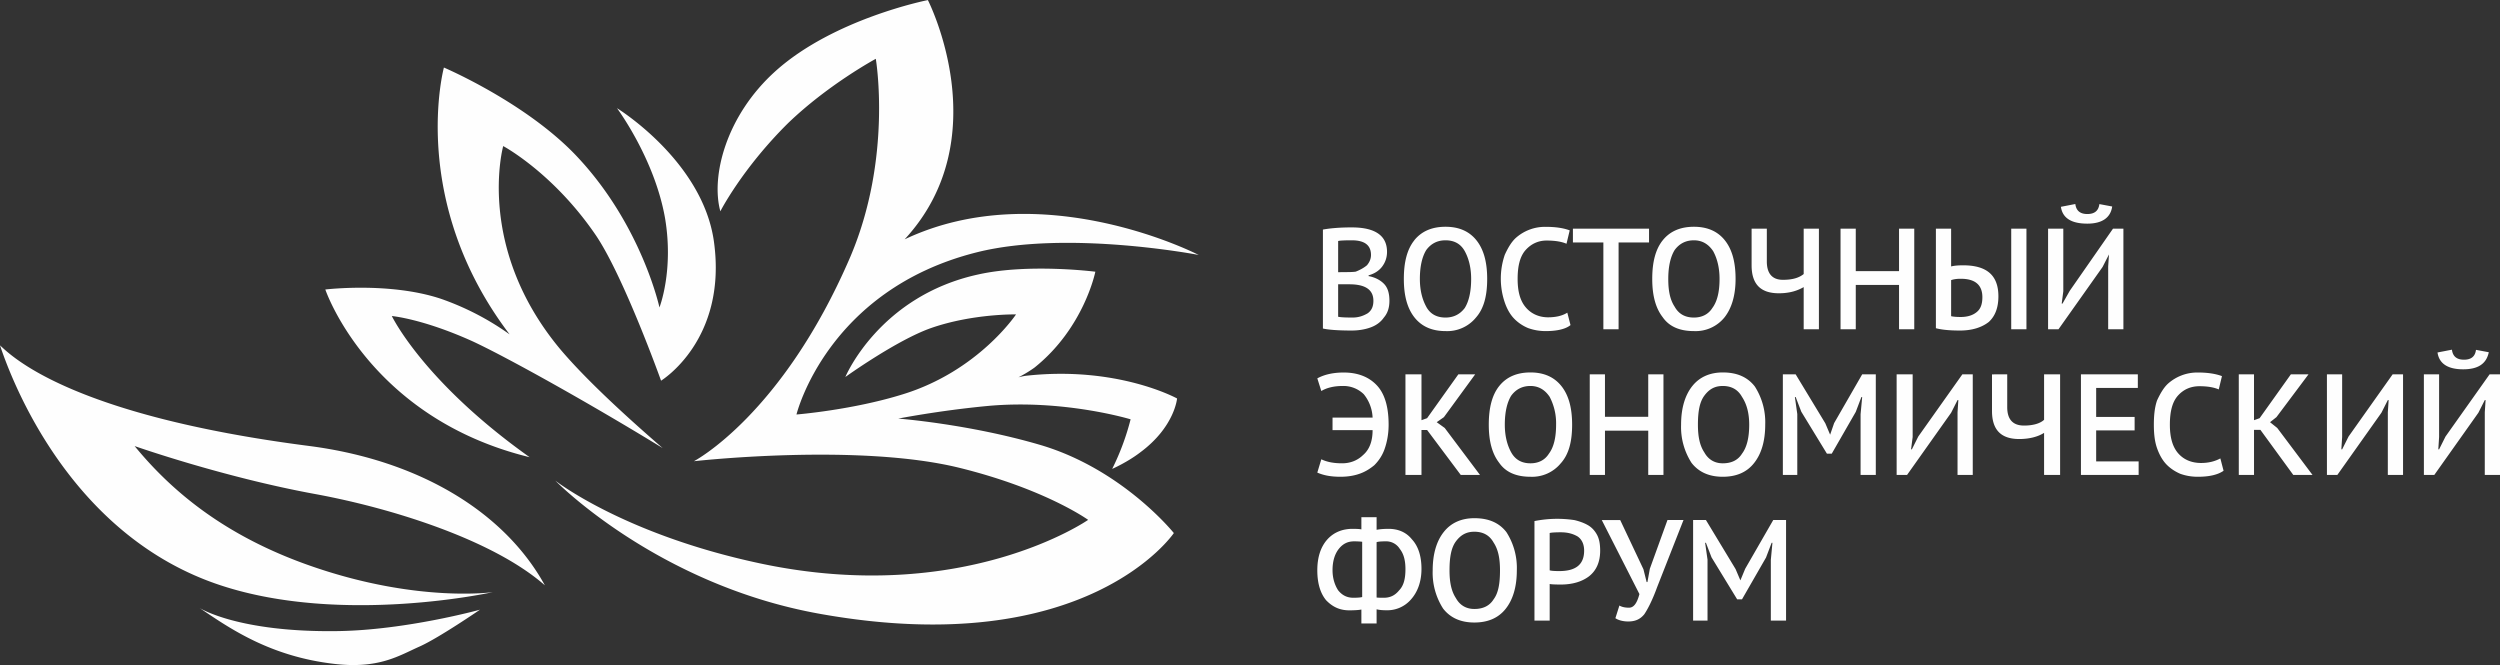 <?xml version="1.0" encoding="UTF-8"?> <svg xmlns:xlink="http://www.w3.org/1999/xlink" xmlns="http://www.w3.org/2000/svg" class="header__logo-pic header__logo-pic--desktop" width="312" height="83"><rect width="100%" height="100%" fill="#333333" stroke="none"/><defs><symbol viewBox="0 0 312 83" id="header-logo"><path d="M172.5 33.26c-.4.54-1 .91-1.7 1.1v.1c.7.12 1.4.44 1.9.94.5.5.7 1.22.7 2.14 0 .82-.2 1.52-.7 2.1-.4.58-1 1-1.7 1.24-.7.25-1.5.37-2.3.37-1.7 0-2.9-.09-3.6-.25V28.65c1-.18 2.2-.27 3.6-.27 2.9 0 4.4 1.01 4.4 3.05 0 .68-.2 1.29-.6 1.83zm-4.7.7c.6 0 1.1-.01 1.4-.06.5-.2 1-.46 1.4-.8.3-.36.5-.78.5-1.28 0-1.22-.8-1.83-2.4-1.83-.9 0-1.5.03-1.7.09v3.89zm2.9 5.13c.5-.37.7-.88.7-1.55 0-1.38-1-2.06-3-2.06H167v4.05c.3.07.9.1 1.8.1.7 0 1.3-.18 1.9-.54zm5.8-9.1c.9-1.12 2.2-1.69 3.9-1.69 1.7 0 3 .58 3.9 1.74.9 1.16 1.3 2.75 1.3 4.77 0 2.08-.4 3.69-1.4 4.82a4.63 4.63 0 0 1-3.8 1.69c-1.7 0-3-.58-3.9-1.74-.9-1.16-1.3-2.75-1.3-4.77 0-2.08.4-3.68 1.3-4.81zm1.5 8.3c.5.9 1.3 1.34 2.4 1.34 1 0 1.8-.4 2.4-1.19.5-.8.8-2 .8-3.63 0-1.4-.3-2.56-.8-3.47-.5-.9-1.3-1.35-2.4-1.35-1 0-1.8.4-2.4 1.21-.5.8-.8 2.01-.8 3.61 0 1.41.3 2.57.8 3.47zm18 2.28c-.6.5-1.7.75-3.1.75-.8 0-1.5-.13-2.2-.38-.6-.25-1.2-.63-1.7-1.14-.5-.5-.9-1.18-1.2-2.04a9.18 9.18 0 0 1 0-5.97c.4-.87.8-1.54 1.3-2.03a5.47 5.47 0 0 1 3.8-1.45c1.2 0 2.2.14 3 .44l-.4 1.67c-.6-.26-1.4-.4-2.5-.4-1 0-1.9.4-2.6 1.18-.7.78-1 1.99-1 3.61 0 1.52.3 2.7 1 3.53.7.84 1.7 1.26 2.8 1.26 1 0 1.8-.2 2.4-.58zm9.8-10.31H202v10.83h-1.9V30.26h-3.8v-1.72h9.5zm1.7-.26c.9-1.13 2.2-1.7 3.9-1.7 1.7 0 3 .58 3.9 1.74.9 1.16 1.3 2.75 1.3 4.77 0 2.08-.5 3.69-1.4 4.82a4.63 4.63 0 0 1-3.8 1.69c-1.8 0-3.1-.58-3.9-1.74-.9-1.16-1.3-2.75-1.3-4.77 0-2.08.4-3.68 1.3-4.81zm1.5 8.28c.5.9 1.3 1.35 2.4 1.35 1 0 1.8-.4 2.3-1.19.6-.8.9-2 .9-3.63 0-1.4-.3-2.56-.8-3.47-.6-.9-1.4-1.35-2.4-1.35s-1.8.4-2.4 1.21c-.5.8-.8 2.01-.8 3.61 0 1.41.2 2.57.8 3.47zm11.5-9.74v4.09c0 1.53.7 2.29 2 2.29 1.2 0 2-.24 2.6-.72v-5.66h1.9v12.55h-1.9v-5.26c-.9.52-1.9.77-3.1.77-2.3 0-3.4-1.16-3.4-3.49v-4.57zm16.5 7.02h-5.4v5.53h-1.9V28.54h1.9v5.3h5.4v-5.3h1.9v12.55H237zm4.6-7.02h1.9v4.71c.4-.1.9-.14 1.5-.14 3 0 4.4 1.29 4.4 3.87 0 1.41-.4 2.47-1.2 3.2-.9.7-2.1 1.07-3.6 1.07-1.3 0-2.3-.1-3-.29zm5.1 10.4c.5-.4.7-1.03.7-1.85 0-1.53-.9-2.3-2.7-2.3-.5 0-.9.06-1.2.17v4.5c.3.07.7.1 1.2.1.8 0 1.5-.2 2-.62zm4.3-10.4h1.9v12.55H251zm12.1 4.73l.1-1.52-.8 1.57-5.5 7.77h-1.3V28.54h1.9v7.81l-.2 1.54h.1l.9-1.59 5.4-7.76h1.3v12.55h-1.9zm-4.1-7.81c.1.83.6 1.25 1.5 1.25s1.4-.41 1.5-1.24l1.6.3c-.2 1.43-1.3 2.14-3.1 2.14-2 0-3.1-.7-3.3-2.1zm-92.7 26.66h5a4.93 4.93 0 0 0-1.1-2.92 3.62 3.62 0 0 0-2.6-1.03c-1.1 0-2 .21-2.7.63l-.5-1.58c.9-.49 2-.73 3.3-.73 1.7 0 3.1.52 4.1 1.57 1 1.04 1.5 2.69 1.5 4.94 0 1.16-.2 2.17-.5 3.03-.3.87-.8 1.55-1.3 2.04-.6.49-1.2.85-1.9 1.08-.7.24-1.5.35-2.3.35-1.2 0-2.1-.17-2.9-.52l.5-1.66c.7.33 1.5.5 2.6.5 1 0 1.9-.34 2.6-1.02.8-.68 1.2-1.72 1.2-3.12h-5zm11.8 1.54h-.7v5.61h-2V46.72h2v5.72l.7-.25 3.9-5.47h2.1l-3.9 5.34-.9.63 1 .72 4.4 5.86h-2.4zm9-5.48c.9-1.13 2.2-1.7 3.9-1.7 1.7 0 3 .59 3.9 1.75.9 1.16 1.3 2.75 1.3 4.77 0 2.08-.4 3.68-1.4 4.8a4.63 4.63 0 0 1-3.8 1.7c-1.8 0-3.1-.58-3.9-1.74-.9-1.16-1.3-2.74-1.3-4.76 0-2.08.4-3.69 1.3-4.82zm1.5 8.28c.5.9 1.3 1.36 2.4 1.36 1 0 1.8-.4 2.3-1.2.6-.79.9-2 .9-3.62a7.1 7.1 0 0 0-.8-3.47c-.6-.9-1.4-1.36-2.4-1.36s-1.8.4-2.4 1.21c-.5.81-.8 2.01-.8 3.62 0 1.4.3 2.56.8 3.46zm17.1-2.71h-5.4v5.52h-1.9V46.72h1.9v5.3h5.4v-5.3h1.9v12.55h-1.9zm5.5-5.57c.9-1.13 2.2-1.7 3.8-1.7 1.8 0 3.1.59 4 1.75a8.27 8.27 0 0 1 1.3 4.77c0 2.08-.5 3.68-1.4 4.8-.9 1.14-2.2 1.7-3.9 1.7-1.7 0-3-.58-3.9-1.74a8.27 8.27 0 0 1-1.3-4.76c0-2.08.5-3.69 1.4-4.82zm1.5 8.28c.5.9 1.3 1.36 2.3 1.36 1.1 0 1.9-.4 2.4-1.2.6-.79.9-2 .9-3.62 0-1.41-.3-2.57-.9-3.47-.5-.9-1.3-1.36-2.4-1.36-1 0-1.7.4-2.3 1.21-.6.81-.8 2.01-.8 3.62 0 1.4.2 2.56.8 3.46zm19.5-4.77l.2-2.14h-.1l-.7 1.85-3 5.22h-.6l-3.2-5.24-.7-1.83h-.1l.3 2.12v7.6h-1.8V46.72h1.6l3.7 6.11.6 1.42.5-1.45 3.5-6.08h1.7v12.55h-1.9zm12.1-.24l.1-1.52h-.1l-.8 1.58-5.5 7.76h-1.3V46.72h2v7.82l-.2 1.54h.1l.8-1.6 5.5-7.76h1.3v12.55h-1.9zm6.2-4.73v4.09c0 1.53.7 2.3 2.1 2.3 1.1 0 2-.25 2.5-.72v-5.67h2v12.55h-2v-5.25c-.8.51-1.9.77-3.1.77-2.3 0-3.4-1.17-3.4-3.5v-4.57zm9.2 0h7.1v1.69h-5.2v3.62h4.8v1.68h-4.8v3.87h5.3v1.69h-7.2zm17.8 12.03c-.7.5-1.8.75-3.2.75-.8 0-1.5-.12-2.2-.37-.6-.26-1.2-.63-1.7-1.14-.5-.51-.9-1.2-1.2-2.05-.3-.85-.4-1.83-.4-2.94 0-1.15.1-2.16.4-3.03.4-.86.8-1.54 1.3-2.03a5.49 5.49 0 0 1 3.8-1.45c1.2 0 2.2.15 3 .45l-.4 1.66c-.6-.26-1.4-.4-2.4-.4-1.1 0-2 .4-2.7 1.18-.7.79-1 1.99-1 3.62 0 1.51.3 2.7 1 3.53.7.83 1.7 1.25 2.9 1.25.9 0 1.7-.19 2.4-.57zm4.6-5.1h-.8v5.62h-1.9V46.72h1.9v5.72l.7-.25 3.9-5.47h2.2l-4 5.34-.8.63.9.72 4.4 5.86h-2.4zm15.9-2.2l.1-1.52h-.1l-.8 1.58-5.5 7.76h-1.3V46.72h1.9v7.82l-.1 1.54h.1l.8-1.6 5.5-7.76h1.3v12.55H298zm12.1 0l.1-1.52h-.1l-.8 1.58-5.5 7.76h-1.3V46.72h1.9v7.82l-.1 1.54h.1l.8-1.6 5.5-7.76h1.3v12.55h-1.9zm-4.1-7.81c.1.83.6 1.25 1.5 1.25s1.4-.4 1.5-1.23l1.6.3c-.3 1.42-1.3 2.13-3.2 2.13-1.9 0-3-.7-3.2-2.1zM169.9 76.07c-.3.06-.8.1-1.5.1-1.2 0-2.1-.43-2.9-1.26-.7-.84-1.1-2.08-1.1-3.73 0-1.6.4-2.87 1.2-3.8.8-.92 1.9-1.38 3.2-1.38.5 0 .9.02 1.1.07v-1.52h1.9v1.57c.4-.08.9-.12 1.5-.12 1.2 0 2.2.43 2.9 1.3.8.86 1.2 2.1 1.2 3.7 0 1.62-.5 2.9-1.3 3.8a3.9 3.9 0 0 1-3.1 1.36c-.5 0-.9-.04-1.2-.12v1.77h-1.9zm.1-1.56v-6.9c-.3-.03-.6-.05-1-.05-.8 0-1.4.3-1.9.92-.5.62-.8 1.51-.8 2.68 0 1.05.3 1.89.7 2.51.5.62 1.1.93 1.9.93.5 0 .9-.03 1.1-.09zm1.8-6.84v6.9c.1.02.4.03.9.03.8 0 1.4-.3 1.9-.91.6-.61.8-1.5.8-2.67 0-1.04-.2-1.88-.7-2.51a2 2 0 0 0-1.8-.95c-.5 0-.9.03-1.1.1zm8.4-1.3c.9-1.13 2.2-1.7 3.8-1.7 1.8 0 3.1.58 4 1.74a8.27 8.27 0 0 1 1.3 4.77c0 2.08-.5 3.68-1.4 4.81-.9 1.13-2.2 1.7-3.9 1.7-1.7 0-3-.58-3.9-1.74a8.27 8.27 0 0 1-1.3-4.77c0-2.08.5-3.69 1.4-4.81zm1.5 8.28c.5.9 1.3 1.35 2.3 1.35 1.1 0 1.9-.4 2.4-1.2.6-.79.8-2 .8-3.62 0-1.41-.2-2.57-.8-3.47-.5-.9-1.3-1.35-2.4-1.35-1 0-1.7.4-2.3 1.2-.6.81-.8 2.02-.8 3.62 0 1.4.2 2.56.8 3.47zm9.8-9.62a14.48 14.48 0 0 1 5-.12c.5.12 1.1.31 1.6.59.5.27.9.68 1.2 1.23.3.55.4 1.22.4 2 0 1.44-.5 2.5-1.4 3.2-.9.68-2.1 1.02-3.5 1.02-.7 0-1.2-.02-1.4-.07v4.57h-1.9zm1.9 1.49v4.66c.2.06.6.09 1.2.09 2.1 0 3.1-.85 3.1-2.55 0-.82-.3-1.41-.8-1.76-.6-.36-1.3-.53-2.1-.53-.7 0-1.2.03-1.4.09zm11.7 4.52l.4 1.6h.1l.3-1.66 2.2-6.08h2l-3.3 8.4c-.6 1.66-1.2 2.78-1.6 3.37-.5.6-1.1.89-2 .89-.6 0-1.2-.14-1.6-.41l.5-1.58c.3.18.7.27 1.2.27.6 0 1-.57 1.3-1.7l-4.7-9.24h2.3zm15.9-1.17l.2-2.13h-.1l-.7 1.84-3 5.22h-.6l-3.2-5.24-.7-1.82h-.1l.3 2.11v7.6h-1.8V64.9h1.6l3.7 6.12.6 1.41.6-1.45 3.5-6.08h1.6v12.55H221zM82.5 47.51s-4.7-13.14-8.2-18.24C69 21.54 62.8 18.23 62.8 18.23s-3.5 12.59 7.1 25.33c3.5 4.15 9.1 9.16 12.8 12.36C73 49.98 62.9 44.4 58.9 42.56c-6.2-2.79-10-3.12-10-3.12s3.9 8.17 17.2 17.62C46 52.15 40.6 36.13 40.6 36.13s8-.97 14.4 1.15a33.9 33.9 0 0 1 8.6 4.45c-12.7-16.7-8.2-33.3-8.2-33.3s10.4 4.43 16.7 11.2c8 8.55 10.2 18.74 10.2 18.74s1.8-4.57.7-11.13c-1.3-7.44-6-13.74-6-13.74s10.7 6.56 12.1 16.66c1.7 12.3-6.6 17.35-6.6 17.35zm64 19.01s-10.8 16.04-44.1 10.1C82 73 69.3 59.98 69.3 59.98s8.5 6.69 25.5 10.32c25.4 5.43 41-5.42 41-5.42s-5.3-3.83-16-6.48c-12.7-3.15-33.2-.84-33.2-.84s11-5.73 19.5-25.46c5.3-12.42 3.2-24.76 3.2-24.76s-6 3.24-11 8.08c-5.7 5.66-8.4 10.95-8.4 10.95-1.2-4.37.7-11.95 6.9-17.51 7.3-6.55 19-8.85 19-8.85s8.8 17.2-2.9 29.86c17.2-8.14 36.7 1.95 36.7 1.95s-16.4-3.17-27.7-.33c-18.7 4.7-22.5 20.24-22.5 20.24s7-.56 13.3-2.53c9.4-2.9 14.1-9.96 14.1-9.96s-5.4-.11-10.6 1.7c-4.3 1.51-10.7 6.11-10.7 6.11s4.2-10.1 16.6-12.8c6.3-1.4 14.6-.34 14.6-.34s-1.4 7.02-7.6 11.97c-1 .72-2 1.21-2 1.21s.6-.16 1-.2c11.4-1.25 18.8 2.84 18.8 2.84s-.3 3.55-4.6 6.73c-1.6 1.23-3.5 2.06-3.5 2.06a31 31 0 0 0 2.3-6.19s-8.4-2.55-17.9-1.66c-6 .57-11.1 1.57-11.1 1.57s8.8.67 17.7 3.28c10.3 3.03 16.7 11.01 16.7 11.01zM42.2 78.76c8.5-.13 17.7-2.67 17.7-2.67s-5.1 3.5-7.5 4.58c-2.6 1.15-5.1 2.84-10.7 2.18-8-.93-13-4.41-16.8-6.98 0 0 4.8 3.08 17.3 2.89zm19.3-4.86s-18.7 4.16-33.9-.83C8.8 66.92 1.5 47.6 0 43.1c1.4 1.29 8.7 8.71 38.6 12.56C52.4 57.45 63 63.95 68 73.05c-6.5-5.71-19.2-9.66-28.7-11.4-11.5-2.11-22.5-5.98-22.5-5.98 4.4 5.35 11 11.2 22.3 15.07 13.1 4.5 22.4 3.16 22.4 3.16z"></path></symbol></defs><use xlink:href="#header-logo" fill="#FEFEFE"></use></svg> 